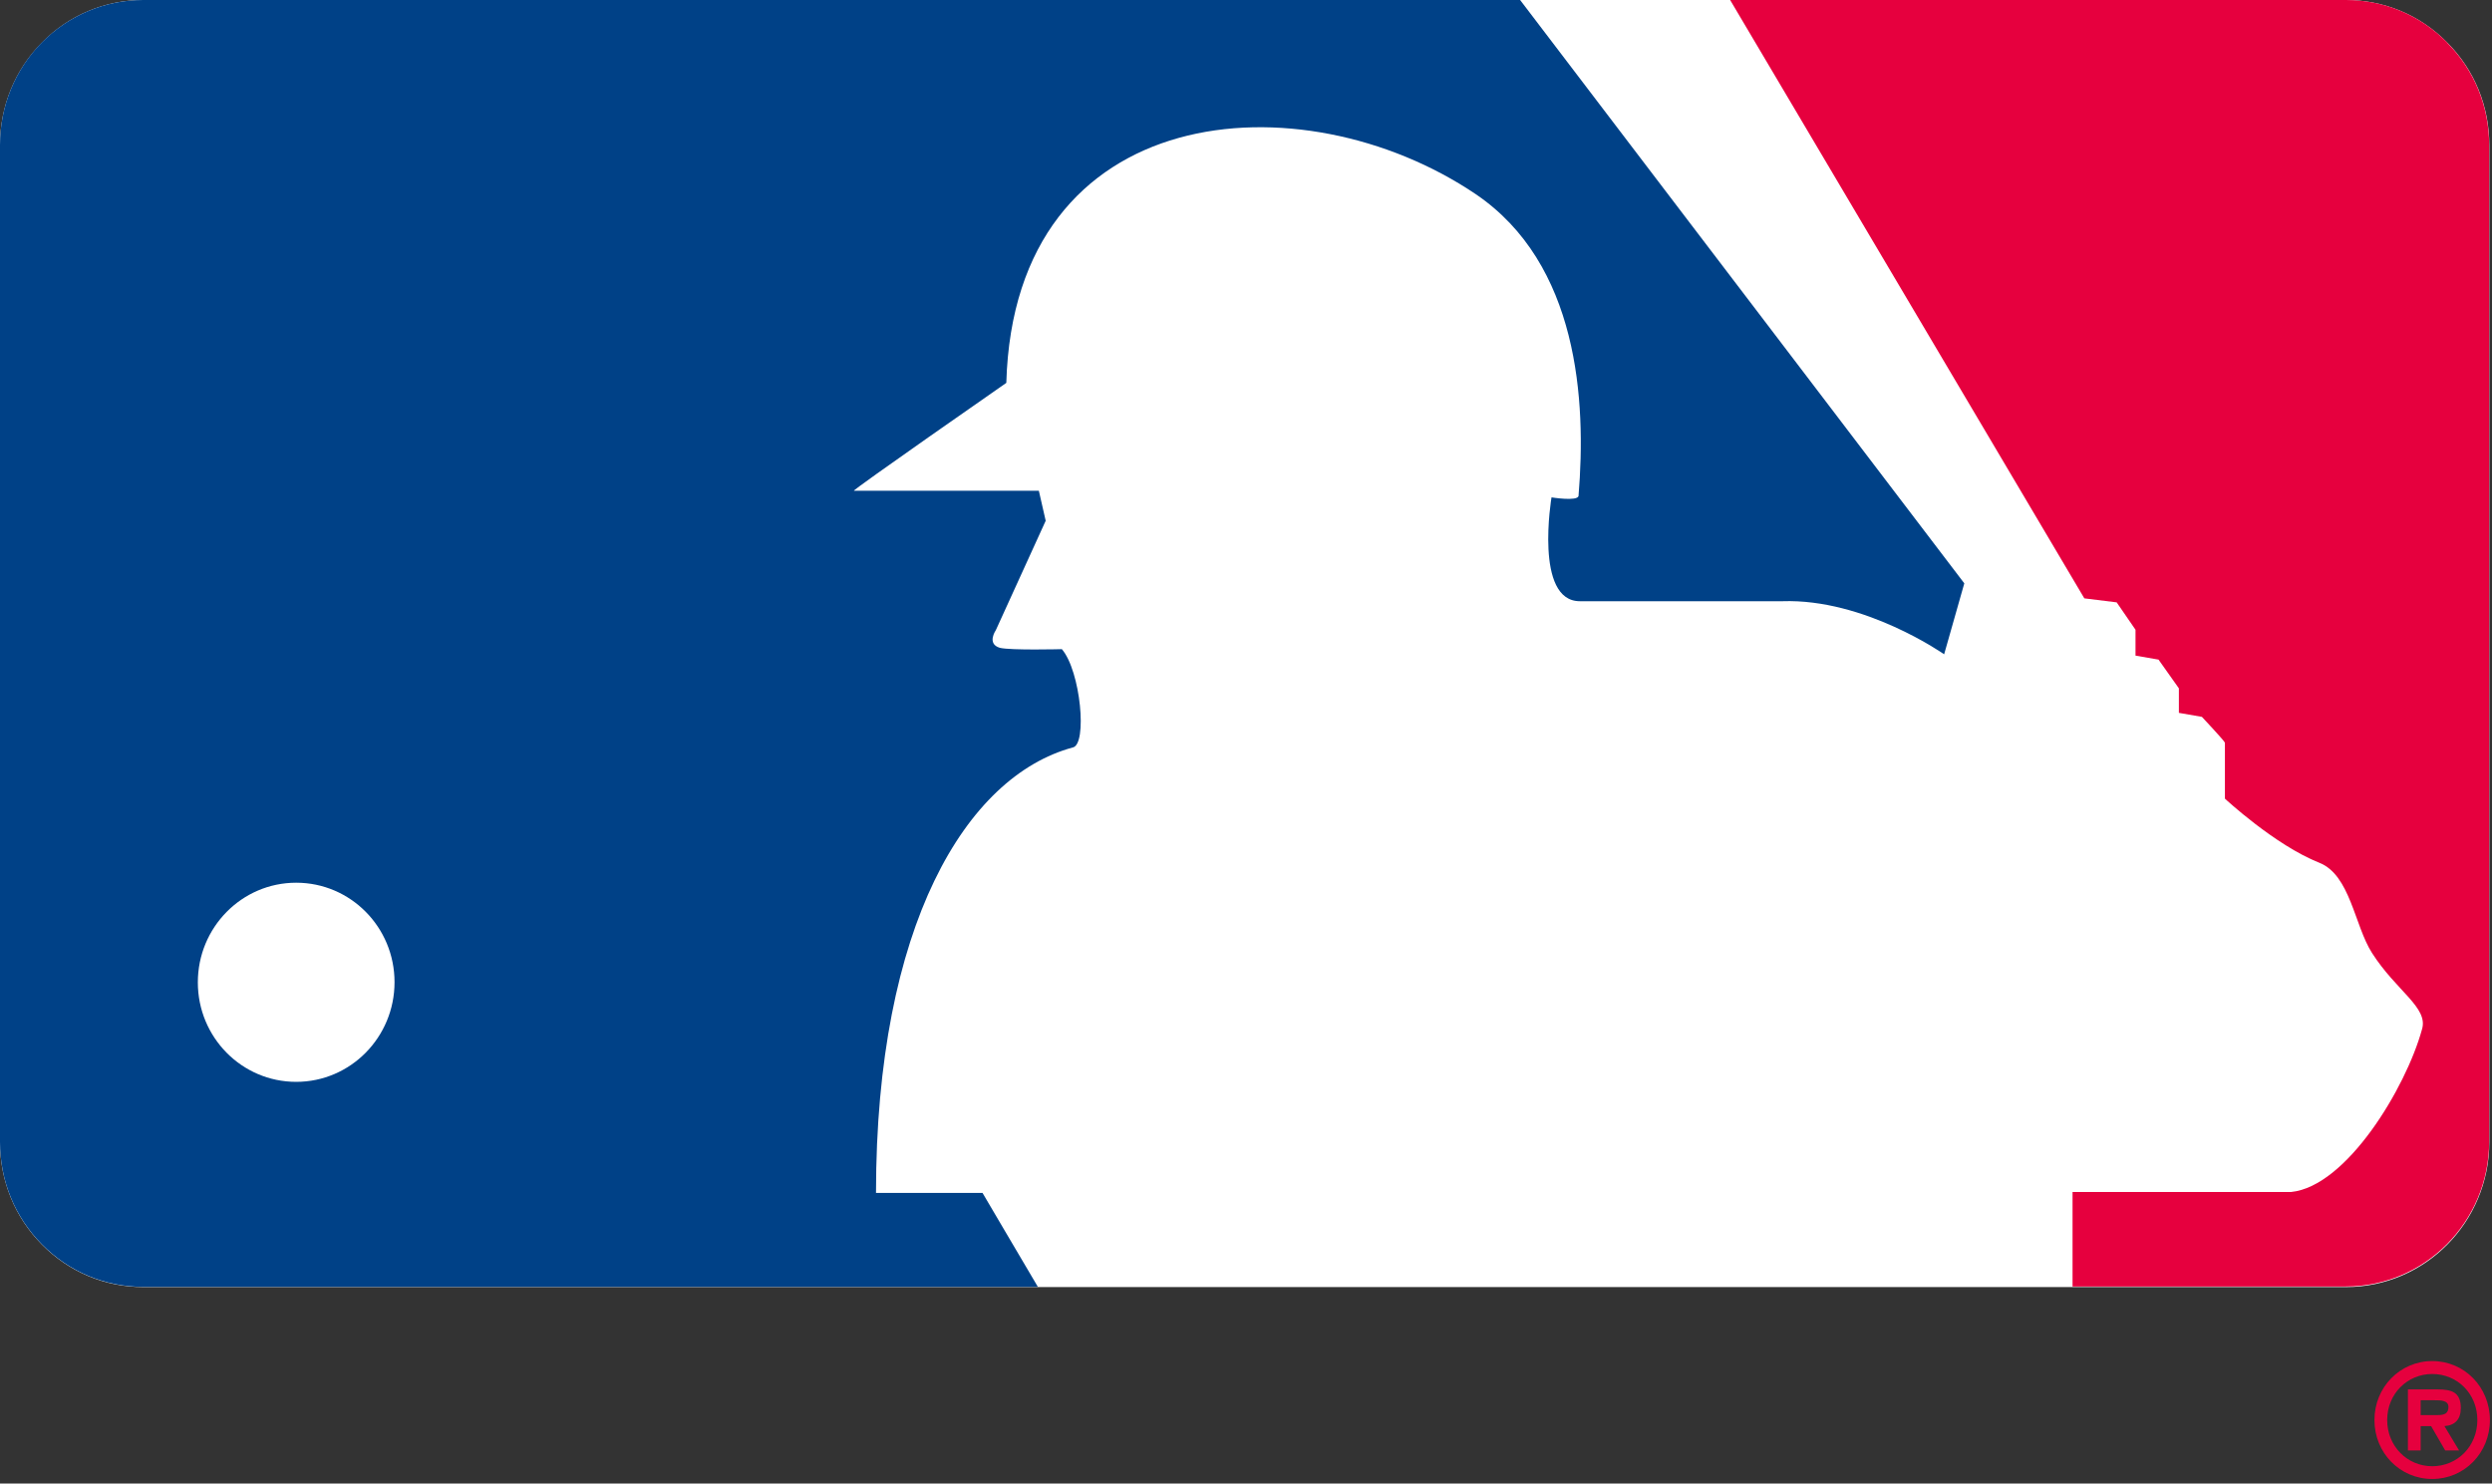 <svg viewBox="0 0 131 78" fill="none" xmlns="http://www.w3.org/2000/svg">
<rect x="0" y="0" width="131" height="78" fill="#333333" stroke="none"/>
<g clip-path="url(#clip0_134_11215)">
<path d="M128.64 2.23C127.22 0.79 125.33 0 123.32 0H7.53C5.52 0 3.63 0.79 2.21 2.23C0.78 3.67 0 5.59 0 7.63V60.05C0 62.09 0.78 64 2.21 65.44C3.63 66.88 5.52 67.67 7.54 67.67H123.33C127.48 67.67 130.86 64.25 130.86 60.05V7.63C130.86 5.59 130.08 3.68 128.65 2.24" fill="white"></path>
<path d="M128.64 2.23C127.22 0.79 125.33 0 123.32 0H90.95L109.57 31.46L111.27 31.67L112.26 33.11V34.47L113.47 34.68L114.54 36.19V37.48L115.75 37.69C115.75 37.69 116.96 38.98 116.96 39.05C116.96 38.98 116.96 41.99 116.96 41.99C116.96 41.99 119.58 44.43 121.92 45.36C123.55 46 123.77 48.66 124.69 50.1C125.97 52.11 127.67 52.97 127.32 54.12C126.47 57.21 123.35 62.38 120.44 62.67C120.44 62.67 113.2 62.67 108.95 62.67V67.64H123.32C127.47 67.64 130.85 64.22 130.85 60.02V7.63C130.85 5.59 130.07 3.68 128.64 2.24" fill="#E6003E"></path>
<path d="M15.57 56.88C12.71 56.88 10.4 54.54 10.4 51.65C10.4 48.76 12.71 46.41 15.57 46.41C18.43 46.41 20.74 48.75 20.74 51.64C20.74 54.53 18.43 56.88 15.57 56.88ZM79.91 0H7.53C5.52 0 3.63 0.79 2.2 2.23C0.78 3.67 0 5.59 0 7.62V60.04C0 62.08 0.78 63.99 2.21 65.43C3.63 66.87 5.52 67.66 7.54 67.66H54.56C53.38 65.67 52.06 63.41 51.65 62.72H46.05C46.05 48.65 50.79 40.82 56.39 39.3C57.17 39.16 56.81 35.28 55.82 34.13C55.82 34.13 53.13 34.2 52.56 34.06C51.85 33.85 52.35 33.13 52.35 33.13L54.97 27.38L54.61 25.8H44.89C44.75 25.8 52.9 20.13 52.9 20.13C53.32 5.19 68.43 4.03 77.58 10.21C82.97 13.87 83.4 21.05 82.98 26.08C82.91 26.37 81.56 26.15 81.56 26.15C81.56 26.15 80.64 31.61 83.05 31.61H93.69C98.02 31.46 102.2 34.4 102.2 34.4L103.26 30.67L79.91 0Z" fill="#004187"></path>
<path d="M127.25 74.4V73.62H127.98C128.29 73.62 128.71 73.62 128.71 73.97C128.71 74.32 128.5 74.4 128.14 74.4H127.25ZM128.5 74.98C129.06 74.94 129.36 74.62 129.36 74.03C129.36 73.18 128.86 73.05 128.13 73.05H126.58V76.26H127.25V74.98H127.8L128.54 76.26H129.27L128.5 74.98ZM127.86 77.76C129.55 77.76 130.89 76.39 130.89 74.66C130.89 72.93 129.55 71.56 127.86 71.56C126.17 71.56 124.82 72.93 124.82 74.66C124.82 76.39 126.16 77.76 127.86 77.76ZM127.86 72.24C129.17 72.24 130.23 73.27 130.23 74.66C130.23 76.05 129.17 77.09 127.86 77.09C126.55 77.09 125.49 76.04 125.49 74.66C125.49 73.28 126.55 72.24 127.86 72.24Z" fill="#E6003E"></path>
</g>
<defs>
<clipPath id="clip0_134_11215">
<rect width="130.9" height="77.76" fill="white"></rect>
</clipPath>
</defs>
</svg>

